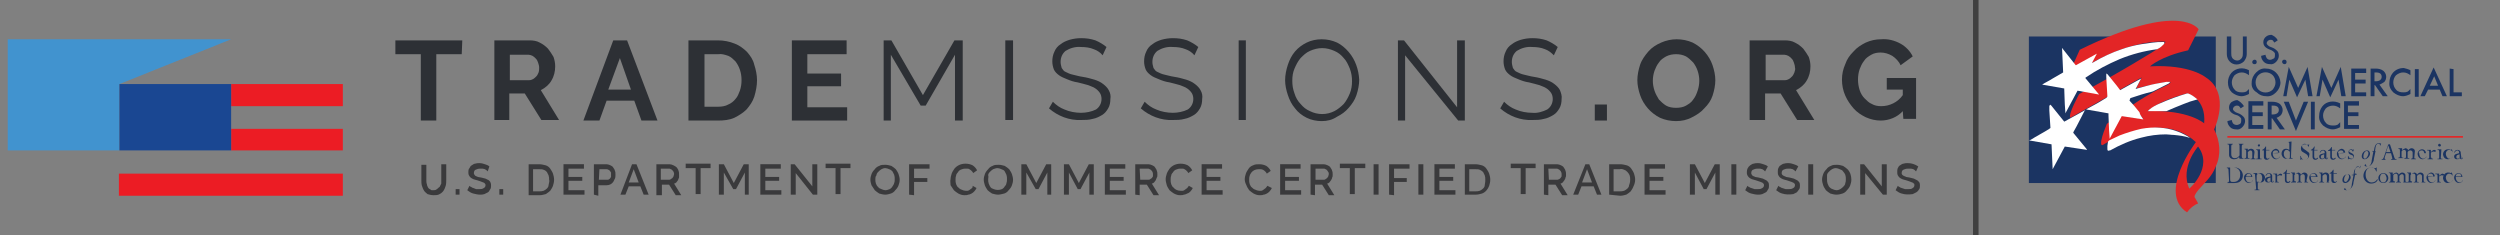 <?xml version="1.0" encoding="utf-8"?>
<!-- Generator: Adobe Illustrator 22.1.0, SVG Export Plug-In . SVG Version: 6.00 Build 0)  -->
<svg version="1.1" id="Layer_1" xmlns="http://www.w3.org/2000/svg" xmlns:xlink="http://www.w3.org/1999/xlink" x="0px" y="0px"
	 width="452.1px" height="42.5px" viewBox="0 0 452.1 42.5" style="enable-background:new 0 0 452.1 42.5;" xml:space="preserve">
<rect x="0" y="0" width="452.1" height="42.5" fill="#808080" stroke="none"/>
<style type="text/css">
	.st0{fill:#3A3A3C;}
	.st1{fill:#2D3035;}
	.st2{fill:#4193CF;}
	.st3{fill:none;}
	.st4{fill:#EC1C24;}
	.st5{fill:#1A4792;}
	.st6{opacity:0.5;fill:none;stroke:#000000;stroke-miterlimit:10;}
	.st7{fill:#1B3462;}
	.st8{fill:#E32526;}
	.st9{fill:#FFFFFF;}
</style>
<title>trademission_us_commercial_service_logos</title>
<g>
	<path class="st0" d="M82.4,35.2v-1h0.7v1H82.4z"/>
	<path class="st0" d="M90.3,35.2v-1H91v1H90.3z"/>
	<g>
		<path class="st0" d="M78.3,34.4c0.3,0,0.5,0,0.7-0.2c0.2-0.1,0.3-0.3,0.5-0.4c0.1-0.2,0.2-0.4,0.3-0.6c0-0.2,0-0.5,0-0.7v-2.8h0.9
			v2.8c0,0.4,0,0.7-0.1,1.1c-0.1,0.3-0.2,0.6-0.4,0.9c-0.2,0.3-0.5,0.5-0.7,0.6c-0.3,0.2-0.7,0.2-1.1,0.2c-0.4,0-0.8-0.1-1.1-0.2
			c-0.2-0.2-0.5-0.4-0.6-0.6c-0.2-0.3-0.3-0.6-0.4-0.9c-0.1-0.3-0.1-0.7-0.1-1v-2.8h0.9v2.8c0,0.2,0,0.5,0.1,0.7
			c0,0.2,0.1,0.4,0.2,0.6c0.1,0.2,0.3,0.3,0.5,0.4C77.9,34.4,78.1,34.4,78.3,34.4z"/>
		<path class="st0" d="M88.2,31c-0.1-0.1-0.1-0.1-0.2-0.2l-0.3-0.2l-0.4-0.1c-0.2,0-0.3,0-0.5,0c-0.3,0-0.6,0.1-0.8,0.2
			c-0.2,0.1-0.3,0.3-0.3,0.6c0,0.1,0,0.2,0.1,0.3c0.1,0.1,0.1,0.2,0.2,0.2c0.1,0.1,0.3,0.1,0.4,0.2l0.6,0.1l0.8,0.2
			c0.2,0.1,0.4,0.2,0.6,0.3c0.1,0.1,0.3,0.3,0.3,0.4c0.1,0.2,0.1,0.4,0.1,0.6c0,0.2,0,0.5-0.2,0.7c-0.1,0.2-0.2,0.4-0.4,0.5
			c-0.2,0.1-0.4,0.2-0.6,0.3c-0.3,0.1-0.5,0.1-0.8,0.1c-0.4,0-0.8-0.1-1.2-0.2c-0.4-0.1-0.7-0.3-1.1-0.6l0.4-0.8
			c0.1,0.1,0.2,0.2,0.3,0.2c0.1,0.1,0.3,0.2,0.4,0.2l0.5,0.2c0.2,0,0.4,0,0.6,0c0.3,0,0.5,0,0.8-0.2c0.2-0.1,0.3-0.3,0.3-0.5
			c0-0.1,0-0.2-0.1-0.3c-0.1-0.1-0.2-0.2-0.3-0.2c-0.2-0.1-0.3-0.1-0.5-0.2l-0.6-0.2c-0.3-0.1-0.5-0.1-0.7-0.2
			c-0.2-0.1-0.4-0.2-0.5-0.3c-0.1-0.1-0.2-0.2-0.3-0.4c-0.1-0.2-0.1-0.4-0.1-0.6c0-0.2,0-0.5,0.2-0.7c0.1-0.2,0.2-0.4,0.4-0.5
			c0.2-0.1,0.4-0.3,0.6-0.3c0.3-0.1,0.5-0.1,0.8-0.1c0.4,0,0.7,0.1,1,0.2c0.3,0.1,0.6,0.2,0.8,0.4L88.2,31z"/>
		<path class="st0" d="M95.6,35.2v-5.5h1.9c0.4,0,0.8,0.1,1.2,0.2c0.3,0.1,0.6,0.3,0.8,0.6c0.2,0.3,0.4,0.6,0.5,0.9
			c0.1,0.3,0.2,0.7,0.2,1.1c0,0.4-0.1,0.8-0.2,1.1c-0.1,0.3-0.3,0.6-0.5,0.9c-0.2,0.2-0.5,0.4-0.8,0.6c-0.4,0.1-0.7,0.2-1.1,0.2
			H95.6z M99.3,32.5c0-0.3,0-0.5-0.1-0.8c-0.1-0.2-0.2-0.4-0.3-0.6c-0.2-0.2-0.3-0.3-0.6-0.4c-0.2-0.1-0.5-0.1-0.8-0.1h-1.1v4h1.1
			c0.3,0,0.5,0,0.8-0.1c0.2-0.1,0.4-0.2,0.6-0.4c0.2-0.2,0.3-0.4,0.3-0.6C99.3,33,99.4,32.7,99.3,32.5L99.3,32.5z"/>
		<path class="st0" d="M105.7,34.4v0.8h-3.8v-5.5h3.7v0.8h-2.8V32h2.5v0.7h-2.5v1.7H105.7z"/>
		<path class="st0" d="M107.4,35.2v-5.5h2.3c0.2,0,0.5,0.1,0.7,0.2c0.2,0.1,0.4,0.2,0.5,0.4c0.1,0.2,0.3,0.4,0.3,0.6
			c0.1,0.2,0.1,0.4,0.1,0.7c0,0.2,0,0.5-0.1,0.7c-0.1,0.2-0.2,0.4-0.3,0.6c-0.3,0.4-0.7,0.6-1.2,0.6h-1.5v1.9L107.4,35.2z
			 M108.3,32.5h1.4c0.1,0,0.2,0,0.3,0c0.1-0.1,0.2-0.1,0.3-0.2c0.1-0.1,0.1-0.2,0.2-0.3c0-0.1,0-0.3,0-0.4c0-0.1,0-0.3,0-0.4
			c-0.1-0.1-0.1-0.2-0.2-0.3c-0.1-0.1-0.2-0.2-0.3-0.2c-0.1-0.1-0.2-0.1-0.3-0.1h-1.3L108.3,32.5z"/>
		<path class="st0" d="M114.3,29.7h0.8l2.2,5.5h-0.9l-0.6-1.5h-2.1l-0.6,1.5h-0.9L114.3,29.7z M115.5,33l-0.9-2.4l-0.9,2.4H115.5z"
			/>
		<path class="st0" d="M118.7,35.2v-5.5h2.4c0.2,0,0.5,0.1,0.7,0.2c0.2,0.1,0.4,0.2,0.6,0.4c0.1,0.2,0.3,0.4,0.3,0.6
			c0.1,0.2,0.1,0.4,0.1,0.7c0,0.2,0,0.4,0,0.5c-0.1,0.2-0.1,0.3-0.2,0.5c-0.1,0.1-0.2,0.3-0.3,0.4c-0.1,0.1-0.3,0.2-0.4,0.2l1.3,2.1
			h-1l-1.2-1.9h-1.3v1.9H118.7z M119.5,32.5h1.5c0.1,0,0.2,0,0.3-0.1c0.1-0.1,0.2-0.1,0.3-0.2c0.1-0.1,0.1-0.2,0.2-0.3
			c0-0.1,0.1-0.3,0.1-0.4c0-0.1,0-0.3-0.1-0.4c0-0.1-0.1-0.2-0.2-0.3c-0.1-0.1-0.2-0.2-0.3-0.2c-0.1-0.1-0.2-0.1-0.3-0.1h-1.5V32.5z
			"/>
		<path class="st0" d="M128.5,30.4h-1.8v4.7h-0.9v-4.7H124v-0.8h4.5L128.5,30.4z"/>
		<path class="st0" d="M134.7,35.2v-4l-1.6,3h-0.5l-1.7-3v4H130v-5.5h0.9l1.8,3.4l1.8-3.4h0.9v5.5H134.7z"/>
		<path class="st0" d="M141.3,34.4v0.8h-3.8v-5.5h3.7v0.8h-2.8V32h2.5v0.7h-2.5v1.7H141.3z"/>
		<path class="st0" d="M143.9,31.3v3.9H143v-5.5h0.7l3.2,4v-4h0.9v5.5H147L143.9,31.3z"/>
		<path class="st0" d="M153.8,30.4h-1.8v4.7h-0.9v-4.7h-1.8v-0.8h4.5L153.8,30.4z"/>
		<path class="st0" d="M160.1,35.2c-0.4,0-0.7-0.1-1.1-0.2c-0.3-0.2-0.6-0.4-0.8-0.6c-0.2-0.3-0.4-0.6-0.6-0.9
			c-0.1-0.3-0.2-0.7-0.2-1c0-0.4,0.1-0.7,0.2-1c0.1-0.3,0.3-0.6,0.6-0.9c0.2-0.3,0.5-0.5,0.8-0.6c0.3-0.2,0.7-0.2,1.1-0.2
			c0.4,0,0.7,0.1,1.1,0.2c0.3,0.2,0.6,0.4,0.8,0.6c0.2,0.3,0.4,0.6,0.5,0.9c0.1,0.3,0.2,0.7,0.2,1c0,0.4-0.1,0.7-0.2,1
			c-0.1,0.3-0.3,0.6-0.6,0.9c-0.2,0.3-0.5,0.5-0.8,0.6C160.8,35.1,160.4,35.2,160.1,35.2z M158.3,32.4c0,0.3,0,0.5,0.1,0.8
			c0.1,0.2,0.2,0.5,0.4,0.6c0.1,0.2,0.3,0.3,0.6,0.4c0.2,0.1,0.5,0.2,0.7,0.2c0.3,0,0.5-0.1,0.8-0.2c0.2-0.1,0.4-0.3,0.5-0.5
			c0.1-0.2,0.3-0.4,0.3-0.6c0.1-0.2,0.1-0.5,0.1-0.7c0-0.3,0-0.5-0.1-0.8c-0.1-0.2-0.2-0.4-0.3-0.6c-0.2-0.2-0.3-0.3-0.6-0.4
			c-0.2-0.1-0.5-0.2-0.7-0.2c-0.3,0-0.5,0.1-0.7,0.2c-0.2,0.1-0.4,0.3-0.6,0.5c-0.2,0.2-0.3,0.4-0.3,0.6
			C158.3,31.9,158.3,32.2,158.3,32.4z"/>
		<path class="st0" d="M164.4,35.2v-5.5h3.7v0.8h-2.8v1.7h2.4v0.7h-2.4v2.4L164.4,35.2z"/>
		<path class="st0" d="M171.9,32.4c0-0.3,0.1-0.7,0.2-1c0.1-0.3,0.3-0.6,0.5-0.9c0.5-0.6,1.2-0.9,2-0.9c0.5,0,0.9,0.1,1.3,0.3
			c0.3,0.2,0.6,0.5,0.8,0.9l-0.7,0.5c-0.1-0.2-0.2-0.3-0.3-0.4c-0.1-0.1-0.2-0.2-0.4-0.3c-0.1-0.1-0.3-0.1-0.4-0.1
			c-0.1,0-0.3,0-0.4,0c-0.3,0-0.5,0.1-0.8,0.2c-0.2,0.1-0.4,0.3-0.5,0.5c-0.2,0.2-0.3,0.4-0.3,0.6c-0.1,0.2-0.1,0.5-0.1,0.7
			c0,0.3,0,0.5,0.1,0.8c0.1,0.2,0.2,0.5,0.4,0.6c0.2,0.2,0.3,0.3,0.6,0.4c0.2,0.1,0.5,0.2,0.7,0.2h0.4c0.1,0,0.3-0.1,0.4-0.2
			c0.1-0.1,0.3-0.2,0.4-0.3c0.1-0.1,0.1-0.3,0.1-0.4l0.7,0.4c-0.1,0.2-0.2,0.4-0.4,0.6c-0.2,0.2-0.3,0.3-0.5,0.4
			c-0.2,0.1-0.4,0.2-0.6,0.2c-0.2,0.1-0.4,0.1-0.7,0.1c-0.4,0-0.7-0.1-1.1-0.3c-0.3-0.2-0.6-0.4-0.8-0.6c-0.2-0.3-0.4-0.6-0.6-0.9
			C171.9,33.1,171.8,32.7,171.9,32.4z"/>
		<path class="st0" d="M180.5,35.2c-0.4,0-0.7-0.1-1.1-0.2c-0.3-0.2-0.6-0.4-0.8-0.6c-0.2-0.3-0.4-0.6-0.5-0.9
			c-0.1-0.3-0.2-0.7-0.2-1c0-0.4,0.1-0.7,0.2-1c0.1-0.3,0.3-0.6,0.6-0.9c0.2-0.3,0.5-0.5,0.8-0.6c0.3-0.2,0.7-0.2,1.1-0.2
			c0.4,0,0.7,0.1,1.1,0.2c0.3,0.2,0.6,0.4,0.8,0.6c0.2,0.3,0.4,0.6,0.5,0.9c0.1,0.3,0.2,0.7,0.2,1c0,0.4-0.1,0.7-0.2,1
			c-0.1,0.3-0.3,0.6-0.6,0.9c-0.2,0.3-0.5,0.5-0.8,0.6C181.2,35.1,180.8,35.2,180.5,35.2z M178.7,32.4c0,0.3,0,0.5,0.1,0.8
			c0.1,0.2,0.2,0.5,0.3,0.6c0.1,0.2,0.3,0.3,0.6,0.4c0.5,0.2,1,0.2,1.5,0c0.2-0.1,0.4-0.3,0.5-0.5c0.2-0.2,0.3-0.4,0.3-0.6
			c0.1-0.2,0.1-0.5,0.1-0.7c0-0.3,0-0.5-0.1-0.8c-0.1-0.2-0.2-0.4-0.3-0.6c-0.1-0.2-0.3-0.3-0.6-0.4c-0.2-0.1-0.5-0.2-0.7-0.2
			c-0.3,0-0.5,0.1-0.8,0.2c-0.2,0.1-0.4,0.3-0.6,0.5c-0.2,0.2-0.3,0.4-0.3,0.6C178.8,31.9,178.7,32.2,178.7,32.4z"/>
		<path class="st0" d="M189.4,35.2v-4l-1.6,3h-0.5l-1.7-3v4h-0.9v-5.5h0.9l1.8,3.4l1.8-3.4h0.9v5.5H189.4z"/>
		<path class="st0" d="M197,35.2v-4l-1.6,3h-0.5l-1.6-3v4h-0.9v-5.5h0.9l1.8,3.4l1.8-3.4h0.9v5.5H197z"/>
		<path class="st0" d="M203.6,34.4v0.8h-3.8v-5.5h3.7v0.8h-2.8V32h2.5v0.7h-2.5v1.7H203.6z"/>
		<path class="st0" d="M205.3,35.2v-5.5h2.4c0.2,0,0.5,0.1,0.7,0.2c0.2,0.1,0.4,0.2,0.5,0.4c0.1,0.2,0.3,0.4,0.3,0.6
			c0.1,0.2,0.1,0.4,0.1,0.7c0,0.2,0,0.4-0.1,0.5c-0.1,0.2-0.1,0.3-0.2,0.5c-0.1,0.1-0.2,0.3-0.3,0.4c-0.1,0.1-0.3,0.2-0.4,0.2
			l1.3,2.1h-1l-1.2-1.9h-1.3v1.9L205.3,35.2z M206.2,32.5h1.5c0.1,0,0.2,0,0.3-0.1c0.1-0.1,0.2-0.1,0.3-0.2c0.1-0.1,0.1-0.2,0.2-0.3
			c0-0.1,0-0.3,0-0.4c0-0.1,0-0.3-0.1-0.4c0-0.1-0.1-0.2-0.2-0.3c-0.1-0.1-0.2-0.2-0.3-0.2c-0.1-0.1-0.2-0.1-0.3-0.1h-1.5
			L206.2,32.5z"/>
		<path class="st0" d="M210.8,32.4c0-0.3,0.1-0.7,0.2-1c0.1-0.3,0.3-0.6,0.5-0.9c0.5-0.6,1.2-0.9,2-0.9c0.5,0,0.9,0.1,1.3,0.3
			c0.3,0.2,0.6,0.5,0.8,0.9l-0.7,0.5c-0.1-0.2-0.2-0.3-0.3-0.4c-0.1-0.1-0.2-0.2-0.4-0.3c-0.1-0.1-0.3-0.1-0.4-0.1
			c-0.1,0-0.3,0-0.4,0c-0.3,0-0.5,0.1-0.8,0.2c-0.2,0.1-0.4,0.3-0.5,0.5c-0.2,0.2-0.3,0.4-0.3,0.6c-0.1,0.2-0.1,0.5-0.1,0.7
			c0,0.3,0,0.5,0.1,0.8c0.1,0.2,0.2,0.5,0.4,0.6c0.3,0.4,0.8,0.6,1.3,0.6h0.4c0.1,0,0.3-0.1,0.4-0.2c0.1-0.1,0.3-0.2,0.4-0.3
			c0.1-0.1,0.2-0.3,0.3-0.4l0.7,0.4c-0.1,0.2-0.2,0.4-0.4,0.6c-0.2,0.2-0.3,0.3-0.6,0.4c-0.2,0.1-0.4,0.2-0.6,0.2
			c-0.2,0.1-0.4,0.1-0.7,0.1c-0.4,0-0.7-0.1-1.1-0.3c-0.3-0.2-0.6-0.4-0.8-0.6c-0.2-0.3-0.4-0.6-0.5-0.9
			C210.9,33.1,210.8,32.8,210.8,32.4z"/>
		<path class="st0" d="M221.1,34.4v0.8h-3.8v-5.5h3.7v0.8h-2.8V32h2.5v0.7h-2.5v1.7H221.1z"/>
		<path class="st0" d="M225.1,32.4c0-0.3,0.1-0.7,0.2-1c0.1-0.3,0.3-0.6,0.5-0.9c0.2-0.3,0.5-0.5,0.8-0.6c0.4-0.2,0.7-0.2,1.1-0.2
			c0.5,0,0.9,0.1,1.3,0.3c0.3,0.2,0.6,0.5,0.8,0.9l-0.7,0.5c-0.1-0.2-0.2-0.3-0.3-0.4c-0.2-0.2-0.5-0.4-0.8-0.4h-0.4
			c-0.5,0-1,0.2-1.3,0.6c-0.1,0.2-0.3,0.4-0.3,0.6c-0.1,0.2-0.1,0.5-0.1,0.7c0,0.3,0,0.5,0.1,0.8c0.1,0.2,0.2,0.5,0.4,0.6
			c0.2,0.2,0.3,0.3,0.6,0.4c0.2,0.1,0.5,0.2,0.7,0.2c0.1,0,0.3,0,0.4,0c0.1,0,0.3-0.1,0.4-0.2c0.1-0.1,0.3-0.2,0.4-0.3
			c0.1-0.1,0.2-0.3,0.3-0.4L230,34c-0.1,0.2-0.2,0.4-0.4,0.6c-0.2,0.2-0.3,0.3-0.5,0.4c-0.2,0.1-0.4,0.2-0.6,0.2
			c-0.2,0.1-0.4,0.1-0.7,0.1c-0.4,0-0.7-0.1-1.1-0.3c-0.3-0.2-0.6-0.4-0.8-0.6c-0.2-0.3-0.4-0.6-0.5-0.9
			C225.2,33.1,225.1,32.8,225.1,32.4z"/>
		<path class="st0" d="M235.3,34.4v0.8h-3.8v-5.5h3.7v0.8h-2.8V32h2.5v0.7h-2.5v1.7H235.3z"/>
		<path class="st0" d="M237,35.2v-5.5h2.4c0.2,0,0.5,0.1,0.7,0.2c0.2,0.1,0.4,0.2,0.5,0.4c0.1,0.2,0.3,0.4,0.3,0.6
			c0.1,0.2,0.1,0.4,0.1,0.7c0,0.2,0,0.4-0.1,0.5c0,0.2-0.1,0.3-0.2,0.5c-0.1,0.1-0.2,0.3-0.3,0.4c-0.1,0.1-0.3,0.2-0.4,0.2l1.3,2.1
			h-1l-1.2-1.9h-1.3v1.9L237,35.2z M237.9,32.5h1.5c0.1,0,0.2,0,0.3-0.1c0.1-0.1,0.2-0.1,0.3-0.2c0.1-0.1,0.1-0.2,0.2-0.3
			c0-0.1,0.1-0.3,0.1-0.4c0-0.1,0-0.3-0.1-0.4c-0.1-0.1-0.1-0.2-0.2-0.3c-0.1-0.1-0.2-0.2-0.3-0.2c-0.1-0.1-0.2-0.1-0.3-0.1h-1.5
			L237.9,32.5z"/>
		<path class="st0" d="M246.9,30.4H245v4.7h-0.9v-4.7h-1.8v-0.8h4.6L246.9,30.4z"/>
		<path class="st0" d="M248.4,35.2v-5.5h0.9v5.5H248.4z"/>
		<path class="st0" d="M251.2,35.2v-5.5h3.7v0.8h-2.8v1.7h2.3v0.7h-2.3v2.4L251.2,35.2z"/>
		<path class="st0" d="M256.5,35.2v-5.5h0.9v5.5H256.5z"/>
		<path class="st0" d="M263.2,34.4v0.8h-3.8v-5.5h3.7v0.8h-2.8V32h2.5v0.7h-2.5v1.7H263.2z"/>
		<path class="st0" d="M264.9,35.2v-5.5h1.9c0.4,0,0.8,0.1,1.2,0.2c0.3,0.1,0.6,0.3,0.8,0.6c0.2,0.3,0.4,0.6,0.5,0.9
			c0.1,0.3,0.2,0.7,0.2,1.1c0,0.4-0.1,0.8-0.2,1.1c-0.2,0.6-0.7,1.2-1.3,1.4c-0.4,0.1-0.7,0.2-1.1,0.2H264.9z M268.6,32.5
			c0-0.3,0-0.5-0.1-0.8c-0.1-0.2-0.2-0.4-0.3-0.6c-0.2-0.2-0.4-0.3-0.6-0.4c-0.2-0.1-0.5-0.1-0.8-0.1h-1.1v4h1.1
			c0.3,0,0.5,0,0.8-0.1c0.2-0.1,0.4-0.2,0.6-0.4c0.2-0.2,0.3-0.4,0.3-0.6C268.6,33,268.6,32.7,268.6,32.5L268.6,32.5z"/>
		<path class="st0" d="M277.7,30.4h-1.8v4.7H275v-4.7h-1.8v-0.8h4.5L277.7,30.4z"/>
		<path class="st0" d="M279.2,35.2v-5.5h2.4c0.2,0,0.5,0.1,0.7,0.2c0.2,0.1,0.4,0.2,0.5,0.4c0.1,0.2,0.3,0.4,0.3,0.6
			c0.1,0.2,0.1,0.4,0.1,0.7c0,0.2,0,0.4-0.1,0.5c0,0.2-0.1,0.3-0.2,0.5c-0.1,0.1-0.2,0.3-0.3,0.4c-0.1,0.1-0.3,0.2-0.4,0.2l1.3,2.1
			h-1l-1.2-1.9h-1.3v1.9L279.2,35.2z M280.1,32.5h1.5c0.1,0,0.2,0,0.3-0.1c0.1,0,0.2-0.1,0.3-0.2c0.1-0.1,0.1-0.2,0.2-0.3
			c0-0.1,0-0.3,0-0.4c0-0.1,0-0.3-0.1-0.4c0-0.1-0.1-0.2-0.2-0.3c-0.1-0.1-0.2-0.2-0.3-0.2c-0.1-0.1-0.2-0.1-0.3-0.1H280L280.1,32.5
			z"/>
		<path class="st0" d="M286.7,29.7h0.7l2.2,5.5h-0.8l-0.6-1.5H286l-0.6,1.5h-0.9L286.7,29.7z M287.9,33l-0.9-2.4l-0.9,2.4H287.9z"/>
		<path class="st0" d="M291,35.2v-5.5h2c0.4,0,0.8,0.1,1.2,0.2c0.3,0.1,0.6,0.3,0.8,0.6c0.2,0.3,0.4,0.6,0.5,0.9
			c0.1,0.3,0.2,0.7,0.2,1.1c0,0.4-0.1,0.8-0.3,1.2c-0.1,0.3-0.3,0.6-0.5,0.9c-0.2,0.2-0.5,0.4-0.8,0.6c-0.4,0.1-0.7,0.2-1.1,0.2
			L291,35.2z M294.8,32.5c0-0.3,0-0.5-0.1-0.8c-0.1-0.2-0.2-0.4-0.4-0.6c-0.2-0.2-0.3-0.3-0.6-0.4c-0.2-0.1-0.5-0.2-0.8-0.1h-1.1v4
			h1.1c0.3,0,0.5,0,0.8-0.1c0.2-0.1,0.4-0.2,0.6-0.4c0.2-0.2,0.3-0.4,0.3-0.6C294.8,33,294.8,32.7,294.8,32.5L294.8,32.5z"/>
		<path class="st0" d="M301.2,34.4v0.8h-3.8v-5.5h3.7v0.8h-2.8V32h2.5v0.7h-2.5v1.7H301.2z"/>
		<path class="st0" d="M310.2,35.2v-4l-1.6,3h-0.5l-1.6-3v4h-0.9v-5.5h0.9l1.8,3.4l1.8-3.4h0.9v5.5H310.2z"/>
		<path class="st0" d="M313.1,35.2v-5.5h0.9v5.5H313.1z"/>
		<path class="st0" d="M319.2,31c-0.1-0.1-0.1-0.1-0.2-0.2c-0.1-0.1-0.2-0.1-0.3-0.2l-0.4-0.1c-0.2,0-0.3,0-0.5,0
			c-0.3,0-0.6,0.1-0.8,0.2c-0.2,0.1-0.3,0.3-0.3,0.6c0,0.1,0,0.2,0.1,0.3c0.1,0.1,0.1,0.2,0.2,0.2c0.1,0.1,0.3,0.1,0.4,0.2l0.6,0.1
			l0.8,0.2c0.2,0.1,0.4,0.2,0.6,0.3c0.2,0.1,0.3,0.3,0.4,0.4c0.1,0.2,0.1,0.4,0.1,0.6c0,0.2,0,0.5-0.2,0.7c-0.1,0.2-0.2,0.4-0.4,0.5
			c-0.2,0.1-0.4,0.2-0.6,0.3c-0.3,0.1-0.5,0.1-0.8,0.1c-0.4,0-0.8-0.1-1.2-0.2c-0.4-0.1-0.7-0.3-1.1-0.6l0.4-0.8
			c0.1,0.1,0.2,0.2,0.3,0.2c0.1,0.1,0.3,0.2,0.4,0.2c0.2,0.1,0.4,0.1,0.6,0.2c0.2,0,0.4,0,0.6,0c0.3,0,0.5,0,0.8-0.2
			c0.2-0.1,0.3-0.3,0.3-0.5c0-0.1,0-0.2-0.1-0.3c-0.1-0.1-0.2-0.2-0.3-0.2c-0.1-0.1-0.3-0.1-0.5-0.2l-0.6-0.2l-0.7-0.2
			c-0.2-0.1-0.4-0.2-0.5-0.3c-0.1-0.1-0.2-0.2-0.3-0.4c-0.1-0.2-0.1-0.4-0.1-0.6c0-0.5,0.2-0.9,0.6-1.2c0.2-0.1,0.4-0.3,0.6-0.3
			c0.3-0.1,0.5-0.1,0.8-0.1c0.4,0,0.7,0.1,1,0.2c0.3,0.1,0.6,0.2,0.8,0.4L319.2,31z"/>
		<path class="st0" d="M324.7,31c-0.1-0.1-0.1-0.1-0.2-0.2c-0.1-0.1-0.2-0.1-0.3-0.2l-0.4-0.1c-0.2,0-0.3,0-0.5,0
			c-0.3,0-0.6,0.1-0.8,0.2c-0.2,0.1-0.3,0.3-0.3,0.6c0,0.1,0,0.2,0.1,0.3c0.1,0.1,0.2,0.2,0.3,0.2c0.1,0.1,0.3,0.1,0.4,0.2l0.6,0.1
			l0.8,0.2c0.2,0.1,0.4,0.2,0.6,0.3c0.2,0.1,0.3,0.3,0.4,0.4c0.1,0.2,0.1,0.4,0.1,0.6c0,0.2,0,0.5-0.2,0.7c-0.1,0.2-0.3,0.4-0.4,0.5
			c-0.2,0.1-0.4,0.2-0.6,0.3c-0.7,0.1-1.4,0.1-2-0.1c-0.4-0.1-0.7-0.3-1.1-0.6l0.4-0.8c0.1,0.1,0.2,0.2,0.3,0.2
			c0.1,0.1,0.3,0.2,0.4,0.2c0.2,0.1,0.4,0.1,0.6,0.2c0.2,0,0.4,0,0.6,0c0.3,0,0.5,0,0.8-0.2c0.2-0.1,0.3-0.3,0.3-0.5
			c0-0.1,0-0.3-0.1-0.3c-0.1-0.1-0.2-0.2-0.3-0.2c-0.1-0.1-0.3-0.1-0.5-0.2l-0.6-0.2c-0.3-0.1-0.5-0.1-0.7-0.2
			c-0.2-0.1-0.4-0.2-0.5-0.3c-0.1-0.1-0.2-0.2-0.3-0.4c-0.1-0.2-0.1-0.4-0.1-0.6c0-0.2,0-0.5,0.1-0.7c0.1-0.2,0.2-0.4,0.4-0.5
			c0.2-0.1,0.4-0.3,0.6-0.3c0.3-0.1,0.5-0.1,0.8-0.1c0.4,0,0.7,0.1,1,0.2c0.3,0.1,0.6,0.2,0.8,0.4L324.7,31z"/>
		<path class="st0" d="M327,35.2v-5.5h0.9v5.5H327z"/>
		<path class="st0" d="M332.1,35.2c-0.4,0-0.7-0.1-1.1-0.2c-0.3-0.2-0.6-0.4-0.8-0.6c-0.2-0.3-0.4-0.6-0.5-0.9
			c-0.1-0.3-0.2-0.7-0.2-1c0-0.4,0.1-0.7,0.2-1c0.1-0.3,0.3-0.6,0.6-0.9c0.2-0.3,0.5-0.5,0.8-0.6c0.3-0.2,0.7-0.2,1.1-0.2
			c0.4,0,0.7,0.1,1.1,0.2c0.3,0.2,0.6,0.4,0.8,0.6c0.5,0.5,0.7,1.2,0.7,1.9c0,0.4-0.1,0.7-0.2,1c-0.1,0.3-0.3,0.6-0.6,0.9
			c-0.2,0.3-0.5,0.5-0.8,0.6C332.9,35.1,332.5,35.2,332.1,35.2z M330.4,32.4c0,0.3,0,0.5,0.1,0.8c0.1,0.2,0.2,0.5,0.3,0.6
			c0.2,0.2,0.3,0.3,0.6,0.4c0.2,0.1,0.5,0.2,0.7,0.2c0.3,0,0.5-0.1,0.7-0.2c0.2-0.1,0.4-0.3,0.6-0.5c0.2-0.2,0.3-0.4,0.3-0.6
			c0.1-0.2,0.1-0.5,0.1-0.7c0-0.3,0-0.5-0.1-0.8c-0.1-0.2-0.2-0.4-0.4-0.6c-0.1-0.2-0.3-0.3-0.6-0.4c-0.2-0.1-0.5-0.2-0.7-0.2
			c-0.3,0-0.5,0.1-0.7,0.2c-0.2,0.1-0.4,0.3-0.6,0.5c-0.2,0.2-0.3,0.4-0.3,0.6C330.4,31.9,330.4,32.2,330.4,32.4z"/>
		<path class="st0" d="M337.3,31.3v3.9h-0.9v-5.5h0.7l3.2,4v-4h0.9v5.5h-0.7L337.3,31.3z"/>
		<path class="st0" d="M346.5,31c-0.1-0.1-0.1-0.1-0.2-0.2c-0.2-0.2-0.5-0.3-0.8-0.3c-0.2,0-0.3,0-0.5,0c-0.3,0-0.6,0.1-0.8,0.2
			c-0.2,0.1-0.3,0.3-0.3,0.6c0,0.1,0,0.2,0.1,0.3c0.1,0.1,0.2,0.2,0.3,0.2c0.1,0.1,0.3,0.1,0.4,0.2l0.6,0.1l0.8,0.2
			c0.2,0.1,0.4,0.2,0.6,0.3c0.2,0.1,0.3,0.3,0.4,0.4c0.1,0.2,0.1,0.4,0.1,0.6c0,0.2,0,0.5-0.2,0.7c-0.1,0.2-0.3,0.4-0.5,0.5
			c-0.2,0.1-0.4,0.2-0.6,0.3c-0.7,0.1-1.4,0.1-2-0.1c-0.4-0.1-0.7-0.3-1.1-0.6l0.4-0.8c0.1,0.1,0.2,0.2,0.3,0.2
			c0.1,0.1,0.3,0.2,0.4,0.2c0.2,0.1,0.4,0.1,0.6,0.2c0.2,0,0.4,0,0.6,0c0.3,0,0.6,0,0.8-0.2c0.2-0.1,0.3-0.3,0.3-0.5
			c0-0.1,0-0.3-0.1-0.3c-0.1-0.1-0.2-0.2-0.3-0.2c-0.2-0.1-0.3-0.1-0.5-0.2l-0.6-0.2c-0.3-0.1-0.5-0.1-0.7-0.2
			c-0.2-0.1-0.4-0.2-0.5-0.3c-0.1-0.1-0.2-0.2-0.3-0.4c-0.1-0.2-0.1-0.4-0.1-0.6c0-0.2,0-0.5,0.1-0.7c0.1-0.2,0.2-0.4,0.4-0.5
			c0.2-0.1,0.4-0.3,0.6-0.3c0.3-0.1,0.5-0.1,0.8-0.1c0.7,0,1.3,0.2,1.9,0.6L346.5,31z"/>
		<path class="st1" d="M83.5,9.8h-4.6v12h-2.8v-12h-4.6V7.3h12.1L83.5,9.8z"/>
		<path class="st1" d="M89.4,21.8V7.3h6.4c0.6,0,1.3,0.1,1.8,0.4c0.6,0.3,1,0.6,1.5,1.1c0.4,0.5,0.7,1,1,1.5
			c0.2,0.6,0.3,1.1,0.3,1.7c0,0.9-0.2,1.8-0.7,2.6c-0.4,0.7-1.1,1.3-1.9,1.7l3.3,5.4h-3.2l-3-4.8h-2.8v4.8H89.4z M92.2,14.5h3.5
			c0.3,0,0.5-0.1,0.7-0.2c0.2-0.1,0.4-0.3,0.6-0.5c0.2-0.2,0.3-0.5,0.4-0.7c0.1-0.3,0.1-0.6,0.1-0.9c0-0.3-0.1-0.6-0.2-0.9
			c-0.1-0.3-0.2-0.5-0.4-0.7c-0.2-0.2-0.4-0.4-0.6-0.5c-0.2-0.1-0.5-0.2-0.7-0.2h-3.4V14.5z"/>
		<path class="st1" d="M110.9,7.3h2.5l5.5,14.5H116l-1.3-3.6h-5l-1.3,3.6h-2.9L110.9,7.3z M114.1,16.2l-2-5.7l-2.1,5.7H114.1z"/>
		<path class="st1" d="M124.5,21.8V7.3h5.3c1.1,0,2.1,0.2,3.1,0.6c0.8,0.3,1.6,0.9,2.2,1.5c0.6,0.7,1.1,1.4,1.3,2.3
			c0.3,0.9,0.5,1.9,0.5,2.8c0,1-0.2,2-0.5,3c-0.3,0.9-0.8,1.6-1.4,2.3c-0.6,0.6-1.4,1.1-2.2,1.5c-0.9,0.4-1.9,0.5-2.9,0.5
			L124.5,21.8z M134.1,14.5c0-0.7-0.1-1.3-0.3-1.9c-0.2-0.6-0.5-1.1-0.8-1.5c-0.4-0.4-0.8-0.8-1.3-1c-0.6-0.2-1.2-0.4-1.8-0.3h-2.5
			v9.5h2.5c0.6,0,1.3-0.1,1.8-0.4c0.5-0.2,1-0.6,1.3-1c0.4-0.4,0.6-1,0.8-1.5C134,15.8,134.1,15.2,134.1,14.5z"/>
		<path class="st1" d="M153.2,19.3v2.5h-10V7.3h9.9v2.5H146v3.5h6.1v2.3H146v3.8H153.2z"/>
		<path class="st1" d="M172.7,21.8V9.9l-5.3,9.2h-0.9l-5.4-9.2v11.9h-1.3V7.3h1.4l5.7,9.9l5.7-9.9h1.5v14.5H172.7z"/>
		<path class="st1" d="M181.8,21.8V7.3h1.4v14.4H181.8z"/>
		<path class="st1" d="M199.4,10c-0.4-0.5-1-0.9-1.6-1.1c-0.7-0.3-1.5-0.4-2.3-0.4c-1-0.1-2,0.2-2.8,0.7c-0.6,0.5-0.9,1.2-0.9,2
			c0,0.4,0.1,0.7,0.2,1.1c0.2,0.3,0.4,0.6,0.7,0.7c0.4,0.2,0.8,0.4,1.3,0.5c0.5,0.1,1.1,0.3,1.8,0.4c0.7,0.1,1.4,0.3,2.1,0.5
			c0.6,0.2,1.1,0.4,1.6,0.8c0.4,0.3,0.8,0.7,1,1.1c0.3,0.5,0.4,1.1,0.3,1.6c0,0.6-0.1,1.2-0.4,1.7c-0.3,0.5-0.6,0.9-1.1,1.2
			c-0.5,0.3-1.1,0.6-1.7,0.7c-0.7,0.2-1.4,0.2-2.1,0.2c-2.1,0.1-4.2-0.7-5.8-2.1l0.7-1.2c0.6,0.6,1.3,1.1,2.1,1.4
			c0.9,0.4,2,0.6,3,0.6c0.9,0,1.9-0.2,2.7-0.6c0.6-0.4,1-1.1,1-1.9c0-0.4-0.1-0.8-0.3-1.1c-0.2-0.3-0.5-0.6-0.8-0.8
			c-0.4-0.3-0.9-0.4-1.3-0.6c-0.6-0.2-1.2-0.3-1.9-0.5c-0.7-0.1-1.3-0.3-2-0.6c-0.5-0.2-1-0.4-1.4-0.7c-0.4-0.3-0.7-0.6-0.9-1
			c-0.2-0.5-0.3-1-0.3-1.5c0-0.6,0.1-1.2,0.4-1.8c0.2-0.5,0.6-1,1.1-1.3c0.5-0.4,1-0.6,1.6-0.8c0.7-0.2,1.4-0.3,2.1-0.3
			c0.9,0,1.7,0.1,2.6,0.4c0.7,0.3,1.4,0.7,2,1.2L199.4,10z"/>
		<path class="st1" d="M216,10c-0.4-0.5-1-0.9-1.6-1.1c-0.7-0.3-1.5-0.4-2.3-0.4c-1-0.1-2,0.2-2.8,0.7c-0.6,0.5-0.9,1.2-0.9,2
			c0,0.4,0.1,0.7,0.2,1.1c0.2,0.3,0.4,0.6,0.7,0.7c0.4,0.2,0.8,0.4,1.3,0.5c0.5,0.1,1.1,0.3,1.8,0.4c0.7,0.1,1.4,0.3,2.1,0.5
			c0.6,0.2,1.1,0.4,1.6,0.8c0.4,0.3,0.8,0.7,1,1.1c0.3,0.5,0.4,1.1,0.3,1.6c0,0.6-0.1,1.2-0.4,1.7c-0.3,0.5-0.6,0.9-1.1,1.2
			c-0.5,0.3-1.1,0.6-1.7,0.7c-0.7,0.2-1.4,0.2-2.1,0.2c-2.1,0.1-4.2-0.7-5.8-2.1l0.7-1.2c0.6,0.6,1.3,1.1,2.1,1.4
			c0.9,0.4,2,0.6,3,0.6c0.9,0,1.9-0.2,2.7-0.6c0.6-0.4,1-1.1,1-1.9c0-0.4-0.1-0.8-0.3-1.1c-0.2-0.3-0.5-0.6-0.8-0.8
			c-0.4-0.3-0.9-0.4-1.3-0.6c-0.6-0.2-1.2-0.3-1.9-0.5c-0.7-0.1-1.3-0.3-2-0.6c-0.5-0.2-1-0.4-1.4-0.7c-0.4-0.3-0.7-0.6-0.9-1
			c-0.2-0.5-0.3-1-0.3-1.5c0-0.6,0.1-1.2,0.4-1.8c0.2-0.5,0.6-1,1.1-1.3c0.5-0.4,1-0.6,1.6-0.8c0.7-0.2,1.4-0.3,2.1-0.3
			c0.9,0,1.7,0.1,2.6,0.4c0.7,0.3,1.4,0.7,2,1.2L216,10z"/>
		<path class="st1" d="M224,21.8V7.3h1.3v14.4H224z"/>
		<path class="st1" d="M239,21.9c-0.9,0-1.9-0.2-2.7-0.6c-0.8-0.4-1.6-1-2.1-1.7c-0.6-0.7-1-1.5-1.3-2.4c-0.3-0.9-0.5-1.8-0.5-2.7
			c0-0.9,0.2-1.9,0.5-2.8c0.3-0.9,0.7-1.7,1.3-2.4c0.6-0.7,1.3-1.2,2.1-1.6c0.8-0.4,1.8-0.6,2.7-0.6c1,0,1.9,0.2,2.8,0.6
			c0.8,0.4,1.5,1,2.1,1.7c1.2,1.4,1.8,3.2,1.9,5c0,0.9-0.2,1.9-0.5,2.8c-0.3,0.9-0.8,1.6-1.4,2.3c-0.6,0.7-1.3,1.2-2.1,1.6
			C240.9,21.7,240,21.9,239,21.9z M233.7,14.6c0,0.8,0.1,1.5,0.4,2.3c0.2,0.7,0.6,1.4,1.1,1.9c0.5,0.6,1,1,1.7,1.3
			c1.4,0.7,3,0.7,4.4,0c0.6-0.3,1.2-0.8,1.7-1.3c0.5-0.6,0.8-1.2,1.1-1.9c0.3-0.7,0.4-1.5,0.4-2.2c0-0.8-0.1-1.5-0.4-2.3
			c-0.3-0.7-0.6-1.4-1.1-1.9c-0.5-0.6-1-1-1.7-1.3c-0.7-0.3-1.4-0.5-2.2-0.5c-0.8,0-1.5,0.2-2.2,0.5c-0.7,0.3-1.2,0.8-1.7,1.3
			c-0.5,0.6-0.8,1.2-1.1,1.9C233.8,13.1,233.7,13.8,233.7,14.6z"/>
		<path class="st1" d="M254.1,10v11.8h-1.3V7.3h1.1l9.6,12.1V7.3h1.4v14.5h-1.2L254.1,10z"/>
		<path class="st1" d="M281,10c-0.5-0.5-1-0.9-1.6-1.1c-0.7-0.3-1.5-0.4-2.3-0.4c-1-0.1-2,0.2-2.8,0.7c-0.6,0.5-0.9,1.2-0.9,2
			c0,0.4,0.1,0.7,0.2,1.1c0.2,0.3,0.4,0.6,0.7,0.7c0.4,0.2,0.8,0.4,1.3,0.5c0.5,0.1,1.1,0.3,1.8,0.4c0.7,0.1,1.4,0.3,2.1,0.5
			c0.6,0.2,1.1,0.4,1.6,0.8c0.4,0.3,0.8,0.7,1,1.1c0.2,0.5,0.4,1.1,0.3,1.6c0,0.6-0.1,1.2-0.4,1.7c-0.3,0.5-0.6,0.9-1.1,1.2
			c-0.5,0.3-1.1,0.6-1.7,0.7c-0.7,0.2-1.4,0.2-2.1,0.2c-2.1,0.1-4.2-0.7-5.8-2.1l0.7-1.2c0.6,0.6,1.3,1.1,2.1,1.4
			c0.9,0.4,2,0.6,3,0.6c0.9,0.1,1.9-0.2,2.7-0.6c0.6-0.4,1-1.1,1-1.9c0-0.4-0.1-0.8-0.3-1.1c-0.2-0.3-0.5-0.6-0.8-0.8
			c-0.4-0.3-0.9-0.4-1.3-0.6c-0.6-0.2-1.2-0.3-1.9-0.5c-0.7-0.1-1.3-0.3-2-0.6c-0.5-0.2-1-0.4-1.4-0.7c-0.4-0.3-0.7-0.6-0.9-1
			c-0.2-0.5-0.3-1-0.3-1.5c0-0.6,0.1-1.2,0.4-1.8c0.2-0.5,0.6-1,1.1-1.3c0.5-0.4,1-0.6,1.6-0.8c0.7-0.2,1.4-0.3,2.1-0.3
			c0.9,0,1.7,0.1,2.6,0.4c0.7,0.3,1.4,0.7,2,1.2L281,10z"/>
		<path class="st1" d="M288.4,21.8v-2.9h2.2v2.9H288.4z"/>
		<path class="st1" d="M303.1,21.9c-1,0-2-0.2-2.9-0.6c-0.8-0.4-1.6-1-2.2-1.7c-0.6-0.7-1.1-1.5-1.4-2.4c-0.3-0.9-0.5-1.8-0.5-2.7
			c0-0.9,0.2-1.9,0.5-2.8c0.3-0.9,0.9-1.7,1.5-2.4c0.6-0.7,1.4-1.2,2.3-1.6c0.9-0.4,1.9-0.6,2.8-0.6c1,0,2,0.2,2.9,0.6
			c0.8,0.4,1.6,1,2.2,1.7c0.6,0.7,1.1,1.5,1.4,2.4c0.3,0.9,0.5,1.8,0.5,2.7c0,0.9-0.2,1.9-0.5,2.8c-0.3,0.9-0.8,1.6-1.5,2.3
			c-0.6,0.7-1.4,1.2-2.2,1.6C305.1,21.7,304.1,21.9,303.1,21.9z M298.9,14.6c0,0.6,0.1,1.2,0.3,1.8c0.2,0.6,0.5,1.1,0.8,1.6
			c0.4,0.4,0.8,0.8,1.3,1.1c0.5,0.3,1.2,0.4,1.8,0.4c0.6,0,1.3-0.1,1.8-0.4c0.5-0.3,1-0.6,1.3-1.1c0.4-0.5,0.6-1,0.8-1.6
			c0.2-0.6,0.3-1.2,0.3-1.8c0-0.6-0.1-1.2-0.3-1.8c-0.2-0.6-0.5-1.1-0.8-1.5c-0.4-0.4-0.8-0.8-1.3-1.1c-0.6-0.3-1.2-0.4-1.8-0.4
			c-0.6,0-1.2,0.1-1.8,0.4c-0.5,0.3-1,0.6-1.3,1.1c-0.4,0.5-0.6,1-0.8,1.5C299,13.4,298.9,14,298.9,14.6L298.9,14.6z"/>
		<path class="st1" d="M316.4,21.8V7.3h6.4c0.6,0,1.3,0.1,1.8,0.4c0.6,0.3,1,0.6,1.5,1.1c0.4,0.5,0.7,1,1,1.5
			c0.2,0.6,0.3,1.1,0.3,1.7c0,0.9-0.2,1.8-0.7,2.6c-0.4,0.7-1.1,1.3-1.9,1.7l3.3,5.4H325l-3-4.8h-2.8v4.8H316.4z M319.3,14.5h3.5
			c0.3,0,0.5-0.1,0.7-0.2c0.2-0.1,0.4-0.3,0.6-0.5c0.2-0.2,0.3-0.5,0.4-0.7c0.1-0.3,0.2-0.6,0.1-0.9c0-0.3-0.1-0.6-0.2-0.9
			c-0.1-0.3-0.2-0.5-0.4-0.7c-0.2-0.2-0.4-0.4-0.6-0.5c-0.2-0.1-0.5-0.2-0.7-0.2h-3.4V14.5z"/>
		<path class="st1" d="M344.1,20.1c-1,1.1-2.5,1.7-4,1.7c-0.9,0-1.8-0.2-2.7-0.6c-0.8-0.4-1.6-0.9-2.2-1.6c-0.6-0.7-1.1-1.4-1.5-2.3
			c-0.4-0.9-0.6-1.9-0.6-2.9c0-1,0.2-1.9,0.6-2.8c0.3-0.9,0.8-1.6,1.5-2.3c0.6-0.7,1.4-1.2,2.2-1.6c0.9-0.4,1.8-0.6,2.8-0.6
			c1.2-0.1,2.4,0.2,3.5,0.8c0.9,0.5,1.7,1.3,2.2,2.3l-2.2,1.6c-0.3-0.7-0.9-1.3-1.5-1.7c-0.7-0.4-1.4-0.6-2.1-0.6
			c-0.6,0-1.2,0.1-1.7,0.4c-0.5,0.3-1,0.6-1.3,1.1c-0.4,0.5-0.6,1-0.8,1.5c-0.2,0.6-0.3,1.2-0.3,1.9c0,0.6,0.1,1.3,0.3,1.9
			c0.2,0.6,0.5,1.1,0.9,1.5c0.4,0.4,0.8,0.8,1.3,1c0.5,0.3,1.1,0.4,1.7,0.4c1.5,0,3-0.7,3.9-2v-1h-2.9v-2.1h5.3v7.4h-2.3L344.1,20.1
			z"/>
	</g>
</g>
<g>
	<path class="st2" d="M21.5,7.2"/>
	<polygon class="st3" points="21.5,15.2 21.5,17.1 21.5,27.2 21.6,27.2 21.6,15.2 	"/>
	<rect x="41.8" y="15.2" class="st4" width="20.2" height="4"/>
	<rect x="41.8" y="23.3" class="st4" width="20.2" height="3.9"/>
	<polygon class="st4" points="21.5,35.4 41.7,35.4 62,35.4 62,31.4 21.5,31.4 	"/>
	<polygon class="st2" points="21.6,15.2 21.6,27.2 1.4,27.2 1.4,7.1 21.6,7.1 41.8,7.1 	"/>
	<polygon class="st3" points="21.5,15.2 21.5,17.1 21.5,27.2 21.6,27.2 21.6,15.2 	"/>
	<rect x="21.6" y="15.2" class="st5" width="20.2" height="12"/>
</g>
<line class="st6" x1="357.3" y1="0" x2="357.3" y2="42.5"/>
<g>
	<rect x="366.9" y="6.6" class="st7" width="33.8" height="26.5"/>
	<path class="st8" d="M398.9,14c0,0-2.8-2.4-10.1-2c0,0,1.9-1.8,6.9-2.9l1.9-3.8c0,0-3.2-5.3-21.5,3.7l-1.3,2.9l0.5,0.5l3-1
		c0,0,6.1-3.8,12.6-3.9c0,0,0.8,0,0.7,0.1c-0.3,0.4-0.8,0.8-1.2,1.1c-0.6,0.4-7,4.4-14.2,8.2l-0.2,0.1c0,0-2.1,3.8-1.6,4.3l12.9-7.3
		l-1,2c1.9-0.5,3.7-0.9,5.7-1.2c1.7-0.1-1.4,1.2-1.4,1.2c-1.7,0.9-3.4,1.9-5,3l2,2.5l-4-0.6l-1.8,0.9l-0.8,0.6c-0.4,1-0.8,2-1,3
		c0,0-0.2,1.1,0.3,0.8s10.4-6.5,16.8-0.5c0,0-7,9.2-1.6,12.7c0.5-0.7,1.2-1.3,2-1.6c0,0-0.1-0.3-0.6-1.1c0,0-0.3-0.2,0.7-1.4
		s2.4-2.3,3.1-4.2c1-2.1,0.8-4.6-0.3-6.7C400.3,23.6,403.6,17,398.9,14z M395.9,34.1c-1.7-3.9,1.6-7.6,1.6-7.6
		C400.3,30.2,396,34.1,395.9,34.1L395.9,34.1z M398.6,22.3c0,0-2.8-2.5-10.2-2.2c0,0,1.7-1.8,7.1-3.2
		C395.6,16.9,399,17.8,398.6,22.3L398.6,22.3z"/>
	<path class="st9" d="M375.7,16.4l-2.2,4.1l0,0c0-0.1,0-0.1,0-0.2l-0.1-1.4c0-0.9-0.1-1.8-0.1-2.8c0,0,0-0.1,0-0.1l-4-0.7l0,0
		c0.6-0.4,1.3-0.7,1.9-1.1l1.9-1.1l-0.2-4.4c0.1,0,0.1,0.1,0.1,0.1l1.9,2.4l0.4,0.5l0.1,0.1l3.8-2.1l0,0c-0.3,0.6-0.6,1.1-0.9,1.7
		l0.2-0.1c1.7-1,3.4-1.8,5.2-2.4c1.1-0.4,2.3-0.7,3.5-0.9c0.7-0.1,1.4-0.2,2.1-0.3c0.7-0.1,1.2-0.1,1.7-0.1c0.1,0,0.2,0,0.3,0
		c0.1,0,0.1,0.1,0.1,0.2c0,0.1-0.1,0.1-0.1,0.2c-0.3,0.3-0.6,0.6-1,0.8c-0.1,0-0.1,0.1-0.2,0.1c-2.3,0.3-4.6,0.9-6.8,1.8
		c-2.1,0.9-4.2,2-6.1,3.3l-0.1,0.1l2.5,3l0,0L375.7,16.4z"/>
	<path class="st9" d="M387.6,21.6l-3.9-0.6l-2.2,4.1l0,0c0-0.1,0-0.1,0-0.2l-0.1-1.4c0-0.8-0.1-1.7-0.1-2.6v-0.4l-4-0.7
		c0-0.1,0.1-0.1,0.1-0.1l2-1.1c0.5-0.3,1-0.6,1.5-0.9c0.1-0.1,0.2-0.2,0.2-0.3c-0.1-1.1-0.1-2.3-0.2-3.4c0-0.2,0-0.5,0-0.7
		c0.1,0,0.1,0.1,0.2,0.1l1.7,2.1l0.6,0.8l3.8-2.1l0,0c-0.3,0.6-0.7,1.3-1,1.9l0.3-0.1c1.2-0.3,2.4-0.7,3.6-0.9
		c0.6-0.1,1.1-0.2,1.7-0.3c0.1,0,0.3,0,0.4,0h0.2c0,0,0.1,0.1,0,0.1c0,0,0,0,0,0c-0.1,0.1-0.1,0.1-0.2,0.2l-0.8,0.4l-2,1
		c-0.1,0-0.2,0.1-0.3,0.1c-1.3,0.3-2.5,0.7-3.7,1.1c-0.1,0-0.2,0.1-0.2,0.2c0,0.1-0.1,0.2-0.1,0.3l0.9,1l0.9,1.1
		C387,20.8,387.3,21.1,387.6,21.6L387.6,21.6z"/>
	<path class="st9" d="M370.8,18.9l2.5,3.1l3.8-2.1l0,0c0,0,0,0.1-0.1,0.1c-0.7,1.3-1.3,2.6-2,3.8c-0.1,0.2-0.1,0.2,0,0.3l2.3,2.8
		c0.1,0.1,0.1,0.1,0.1,0.2c-1.3-0.2-2.6-0.4-4-0.6l-2.2,4.1h0c-0.1-1.5-0.1-3-0.2-4.5l-4-0.7c0-0.1,0.1-0.1,0.2-0.1
		c1.1-0.7,2.3-1.3,3.4-2l0.1-0.1c0.1,0,0.1-0.1,0.1-0.1c-0.1-1-0.1-2.1-0.2-3.1c0-0.3,0-0.6,0-0.9C370.8,19,370.8,19,370.8,18.9
		L370.8,18.9z"/>
	<path class="st9" d="M396.1,25l-0.2-0.1c-0.9-0.3-1.8-0.4-2.8-0.5c-0.5,0-0.9-0.1-1.4-0.1c-1.5,0-3,0.2-4.5,0.6
		c-2,0.5-3.8,1.3-5.6,2.3h-0.1c-0.2,0.1-0.4,0.1-0.4-0.2c0-0.2,0-0.4,0-0.6c0-0.2,0.1-0.5,0.1-0.7c0-0.1,0.1-0.2,0.2-0.3
		c0.6-0.3,1.3-0.6,1.9-0.9c1.3-0.5,2.6-0.9,3.9-1.2c1.1-0.2,2.3-0.3,3.4-0.2c1.8,0.1,3.6,0.7,5.1,1.6L396.1,25L396.1,25z"/>
	<path class="st9" d="M388.4,20.1c0.1-0.1,0.2-0.2,0.3-0.3c0.6-0.5,1.2-0.8,1.9-1.1c1.6-0.7,3.2-1.3,4.9-1.8c0.1,0,0.2,0,0.2,0
		c0.6,0.2,1.1,0.6,1.6,1l0.1,0.1h-0.1c-0.8,0.2-1.7,0.5-2.4,0.8c-1,0.4-2,0.8-2.9,1.2c-0.1,0.1-0.3,0.1-0.4,0.1l-2.4,0
		C388.9,20.1,388.7,20.1,388.4,20.1z"/>
	<g>
		<path class="st7" d="M404.9,28.4c-0.2,0.3-0.6,0.4-0.9,0.4c-0.5,0-0.9-0.3-0.9-0.8c0-0.1,0-0.1,0-0.2v-1.3c0-0.4-0.1-0.4-0.3-0.4
			V26h1v0.1c-0.2,0-0.3,0.1-0.3,0.4v1.4c0,0.4,0.2,0.7,0.6,0.7c0,0,0.1,0,0.1,0c0.3,0,0.6-0.2,0.8-0.5v-1.7c0-0.3-0.1-0.4-0.3-0.4
			V26h1v0.1c-0.2,0-0.3,0.1-0.3,0.4v1.7c0,0.4,0.1,0.4,0.3,0.4v0.1h-0.7L404.9,28.4z"/>
		<path class="st7" d="M407.6,28.4c0,0.2,0,0.3,0.3,0.3v0.1H407v-0.1c0.2,0,0.3,0,0.3-0.2v-0.9c0-0.2-0.1-0.4-0.3-0.4c0,0,0,0,0,0
			c-0.2,0-0.3,0.1-0.5,0.3v0.8c0,0.3,0,0.3,0.3,0.3v0.1h-0.9v-0.1c0.2,0,0.3,0,0.3-0.3v-1c0-0.2-0.1-0.3-0.3-0.3v-0.1h0.5h0.1v0.3
			c0.1-0.2,0.4-0.3,0.6-0.3c0.3,0,0.6,0.2,0.6,0.6c0,0,0,0,0,0.1L407.6,28.4z"/>
		<path class="st7" d="M408.7,28.5c0,0.2,0,0.2,0.3,0.2v0.1H408v-0.1c0.3,0,0.3,0,0.3-0.2v-1.1c0-0.2-0.1-0.3-0.3-0.3v-0.1h0.6h0.1
			L408.7,28.5z M408.7,26.3c0,0.1-0.1,0.2-0.2,0.2c-0.1,0-0.2-0.1-0.2-0.2l0,0c0-0.1,0.1-0.2,0.2-0.2
			C408.7,26.1,408.7,26.2,408.7,26.3z"/>
		<path class="st7" d="M409.8,27.1h0.6v0.1h-0.6v1.1c0,0.2,0.1,0.4,0.3,0.4c0.1,0,0.2-0.1,0.3-0.2v0.1c-0.1,0.2-0.3,0.3-0.5,0.3
			c-0.3,0-0.5-0.2-0.5-0.5c0,0,0,0,0-0.1v-1.1h-0.3v-0.1c0.3-0.1,0.5-0.4,0.6-0.6h0.1L409.8,27.1z"/>
		<path class="st7" d="M411,27.7c0,0.8,0.5,1,0.7,1c0.2,0,0.4-0.1,0.6-0.4v0.1c-0.2,0.2-0.4,0.4-0.7,0.4c-0.5,0-0.9-0.5-0.9-1
			c0-0.4,0.4-0.8,0.8-0.9c0.4,0,0.7,0.3,0.7,0.7c0,0,0,0,0,0L411,27.7z M412,27.7c0-0.3-0.1-0.5-0.4-0.5c0,0,0,0-0.1,0
			c-0.3,0-0.5,0.2-0.5,0.5H412z"/>
		<path class="st7" d="M414.3,28.4c0,0.2,0.1,0.2,0.3,0.2v0.1h-1c-0.5,0.1-0.9-0.3-1-0.8c0,0,0-0.1,0-0.1c0-0.5,0.3-0.9,0.8-0.9
			c0,0,0,0,0,0c0.2,0,0.4,0.1,0.6,0.2v-1.1c0-0.2-0.1-0.3-0.2-0.3h-0.1v0l0.6-0.1h0.1L414.3,28.4z M414,27.4
			c-0.1-0.2-0.3-0.3-0.5-0.3c-0.3,0-0.5,0.3-0.5,0.7c0,0.4,0.2,0.9,0.8,0.9c0.2,0,0.3-0.1,0.3-0.3V27.4z"/>
		<path class="st7" d="M417.5,26.6L417.5,26.6c-0.1-0.3-0.4-0.6-0.7-0.6c0,0,0,0,0,0c-0.3,0-0.5,0.2-0.5,0.4c0,0.5,0.7,0.7,1.1,1.1
			c0.2,0.1,0.3,0.3,0.2,0.6c0,0.4-0.4,0.8-0.8,0.8c0,0,0,0,0,0c-0.2,0-0.4-0.1-0.6-0.1c0,0-0.1,0-0.1,0.1h-0.1v-0.7h0.1
			c0,0.4,0.3,0.7,0.7,0.7c0,0,0,0,0,0c0.3,0,0.5-0.2,0.6-0.4c0,0,0,0,0-0.1c0-0.5-0.7-0.7-1.1-1c-0.2-0.2-0.2-0.4-0.2-0.6
			c0-0.4,0.3-0.7,0.7-0.7c0,0,0.1,0,0.1,0c0.2,0,0.4,0.1,0.5,0.1c0,0,0.1,0,0.1-0.1h0.1L417.5,26.6z"/>
		<path class="st7" d="M418.5,27.1h0.6v0.1h-0.6v1.1c0,0.2,0.1,0.4,0.3,0.4c0.1,0,0.2-0.1,0.3-0.2l0.1,0.1c-0.1,0.2-0.3,0.3-0.5,0.3
			c-0.3,0-0.5-0.2-0.5-0.5c0,0,0,0,0-0.1v-1.1h-0.3v-0.1c0.3-0.1,0.5-0.4,0.6-0.6h0.1L418.5,27.1z"/>
		<path class="st7" d="M420.7,28.4c0,0.2,0,0.3,0.1,0.3c0.1,0,0.1,0,0.1-0.2h0.1c0,0.2-0.1,0.3-0.3,0.3c0,0,0,0,0,0
			c-0.1,0-0.2-0.1-0.3-0.2c-0.1,0.1-0.3,0.2-0.5,0.2c-0.3,0-0.5-0.2-0.5-0.5c0-0.5,0.7-0.5,1-0.6v-0.1c0-0.2-0.1-0.4-0.3-0.4
			c0,0,0,0,0,0c-0.2,0-0.4,0.2-0.5,0.4h-0.1c0.1-0.3,0.3-0.5,0.6-0.5c0.3,0,0.6,0.2,0.6,0.5c0,0,0,0.1,0,0.1L420.7,28.4z
			 M420.3,27.9c-0.3,0.1-0.6,0.1-0.6,0.5c0,0.2,0.1,0.3,0.3,0.3c0.1,0,0.3-0.1,0.3-0.2V27.9z"/>
		<path class="st7" d="M421.7,27.1h0.6v0.1h-0.6v1.1c0,0.2,0.1,0.4,0.3,0.4c0.1,0,0.2-0.1,0.3-0.2l0.1,0.1c-0.1,0.2-0.3,0.3-0.5,0.3
			c-0.3,0-0.5-0.2-0.5-0.5c0,0,0,0,0,0v-1.1H421v-0.1c0.3-0.1,0.5-0.4,0.6-0.6h0.1V27.1z"/>
		<path class="st7" d="M422.9,27.7c0,0.8,0.4,1,0.7,1c0.2,0,0.4-0.1,0.6-0.4v0.1c-0.2,0.2-0.4,0.4-0.7,0.4c-0.5,0-0.9-0.5-0.9-1
			c0-0.4,0.4-0.8,0.8-0.9c0.4,0,0.7,0.3,0.7,0.7c0,0,0,0,0,0L422.9,27.7z M423.8,27.7c0-0.3-0.1-0.5-0.4-0.5c0,0,0,0-0.1,0
			c-0.3,0-0.5,0.2-0.5,0.5H423.8z"/>
		<path class="st7" d="M425.5,27.5c0-0.2-0.2-0.4-0.4-0.4c-0.1,0-0.3,0.1-0.3,0.2c0,0,0,0,0,0c0,0.4,0.9,0.3,0.9,1
			c0,0.3-0.3,0.5-0.5,0.5c-0.2,0-0.3-0.1-0.4-0.1c-0.1,0-0.1,0.1-0.1,0.1h-0.1v-0.6h0.1c0,0.3,0.3,0.5,0.6,0.5
			c0.2,0,0.3-0.1,0.3-0.3c0,0,0,0,0,0c0-0.5-0.9-0.3-0.9-0.9c0-0.3,0.2-0.5,0.5-0.5c0.2,0,0.2,0.1,0.3,0.1c0.1,0,0.1,0,0.1-0.1h0.1
			L425.5,27.5L425.5,27.5z"/>
		<path class="st7" d="M427.6,28.8c-0.3,0-0.5-0.2-0.5-0.5c0,0,0,0,0,0c0-0.6,0.4-1.1,1-1.1c0.3,0,0.5,0.3,0.5,0.6
			C428.6,28.1,428.2,28.8,427.6,28.8z M428,27.3c-0.3,0-0.6,0.4-0.6,1c0,0.3,0.1,0.4,0.3,0.4c0.2,0,0.6-0.5,0.6-1
			C428.3,27.5,428.2,27.3,428,27.3L428,27.3z"/>
		<path class="st7" d="M429.9,27.3h-0.3l-0.3,1.4c0,0.4-0.2,0.8-0.5,1.1c-0.2,0.2-0.4,0.3-0.6,0.3c-0.2,0-0.4,0-0.6-0.1l0.1-0.3h0.1
			c0,0.2,0.2,0.4,0.4,0.4c0.2,0,0.3-0.1,0.4-0.2c0.2-0.3,0.3-0.6,0.3-0.9l0.3-1.6H429v-0.1h0.3l0.1-0.6c0.1-0.3,0.2-0.8,0.8-0.8
			c0.1,0,0.2,0,0.3,0.1v-0.1h0.1l-0.1,0.4h-0.1c0-0.1,0-0.3-0.3-0.3s-0.4,0.2-0.5,0.6l-0.1,0.7h0.3L429.9,27.3z"/>
		<path class="st7" d="M432.4,27.7h-0.9l-0.2,0.6c-0.1,0.3-0.1,0.5,0.1,0.5v0.1h-0.7v-0.1c0.3,0,0.3-0.2,0.4-0.4l0.8-2.3h0.3
			l0.8,2.4c0.1,0.3,0.2,0.3,0.4,0.3v0.1h-1v-0.1c0.2,0,0.3-0.1,0.2-0.3L432.4,27.7z M431.9,26.3L431.9,26.3l-0.4,1.2h0.8L431.9,26.3
			z"/>
		<path class="st7" d="M436.6,28.5c0,0.2,0.1,0.2,0.3,0.2v0.1H436v-0.1c0.2,0,0.3,0,0.3-0.3v-0.8c0-0.2-0.1-0.3-0.3-0.4
			c0,0,0,0-0.1,0c-0.2,0-0.4,0.1-0.5,0.3v0.9c0,0.2,0,0.2,0.3,0.2v0.1h-0.9v-0.1c0.2,0,0.3,0,0.3-0.3v-0.8c0-0.2-0.1-0.4-0.3-0.4
			c0,0,0,0,0,0c-0.2,0-0.4,0.1-0.5,0.3v0.9c0,0.2,0.1,0.2,0.3,0.2v0.1h-0.9v-0.1c0.2,0,0.3,0,0.3-0.3v-1c0-0.2-0.1-0.3-0.2-0.3h-0.1
			v-0.1h0.6h0.1v0.4l0,0c0.1-0.2,0.4-0.3,0.6-0.4c0.2,0,0.5,0.2,0.5,0.4c0.1-0.2,0.4-0.4,0.6-0.4c0.3,0,0.6,0.2,0.6,0.5
			c0,0,0,0,0,0.1L436.6,28.5z"/>
		<path class="st7" d="M437.5,27.7c0,0.8,0.5,1,0.7,1c0.2,0,0.4-0.1,0.6-0.4v0.1c-0.2,0.2-0.4,0.4-0.7,0.4c-0.5,0-0.9-0.5-0.9-1
			c0-0.4,0.4-0.8,0.8-0.8c0.4,0,0.7,0.3,0.7,0.7c0,0,0,0,0,0L437.5,27.7z M438.4,27.7c0-0.3-0.2-0.5-0.4-0.5c0,0,0,0-0.1,0
			c-0.3,0-0.5,0.2-0.5,0.5H438.4z"/>
		<path class="st7" d="M439.7,28.5c0,0.2,0.1,0.2,0.3,0.2v0.1H439v-0.1c0.3,0,0.3-0.1,0.3-0.3v-0.9c0-0.3-0.1-0.3-0.4-0.3v-0.1h0.6
			h0.1v0.4c0.3-0.3,0.5-0.4,0.6-0.4c0.1,0,0.2,0.1,0.3,0.1l-0.1,0.3c-0.1-0.1-0.3-0.1-0.4-0.1c-0.1,0-0.2,0.1-0.4,0.2V28.5z"/>
		<path class="st7" d="M441.4,28.5c0,0.2,0,0.2,0.3,0.2v0.1h-0.9v-0.1c0.3,0,0.3,0,0.3-0.2v-1.1c0-0.2-0.1-0.3-0.3-0.3v-0.1h0.6h0.1
			L441.4,28.5z M441.4,26.3c0,0.1-0.1,0.2-0.2,0.2c0,0,0,0,0,0c-0.1,0-0.2,0-0.3-0.2c0-0.1,0-0.2,0.2-0.3c0,0,0.1,0,0.1,0
			C441.3,26.1,441.5,26.2,441.4,26.3C441.5,26.3,441.5,26.3,441.4,26.3L441.4,26.3z"/>
		<path class="st7" d="M443.6,27.6L443.6,27.6c-0.1-0.3-0.4-0.5-0.7-0.5c-0.3,0-0.6,0.3-0.6,0.7c0,0.4,0.3,0.9,0.6,0.9
			c0.3,0,0.5-0.1,0.6-0.4v0.1c-0.2,0.2-0.5,0.4-0.8,0.4c-0.5,0-0.8-0.3-0.9-0.8c0,0,0,0,0-0.1c0-0.5,0.4-0.9,0.9-0.9c0,0,0,0,0,0
			c0.2,0,0.3,0,0.5,0.1c0.1,0,0.1,0,0.1-0.1h0.1L443.6,27.6z"/>
		<path class="st7" d="M445.1,28.4c0,0.2,0,0.3,0.1,0.3s0.1,0,0.1-0.2h0.1c0,0.2-0.1,0.3-0.3,0.3c0,0,0,0,0,0
			c-0.1,0-0.2-0.1-0.3-0.2c-0.1,0.2-0.3,0.2-0.5,0.2c-0.3,0-0.5-0.2-0.5-0.5c0-0.5,0.7-0.5,0.9-0.6v-0.1c0-0.2-0.1-0.4-0.3-0.4
			c0,0,0,0,0,0c-0.2,0-0.4,0.2-0.5,0.4h-0.1c0.1-0.3,0.3-0.5,0.6-0.5c0.3,0,0.6,0.2,0.6,0.5c0,0,0,0.1,0,0.1L445.1,28.4z
			 M444.8,27.9c-0.3,0.1-0.6,0.1-0.6,0.5c0,0.2,0.1,0.3,0.3,0.3c0.1,0,0.3-0.1,0.3-0.2V27.9z"/>
	</g>
	<g>
		<path class="st7" d="M403,30.8c0-0.3-0.1-0.4-0.3-0.4v-0.1h1.3c0.8-0.1,1.5,0.5,1.6,1.3c0,0,0,0.1,0,0.1c0,0.7-0.4,1.4-1.5,1.4
			h-1.3V33c0.2,0,0.3-0.1,0.3-0.4L403,30.8z M403.3,32.4c0,0.4,0.1,0.5,0.4,0.5h0.3c0.6,0,1.1-0.5,1.1-1.1c0-0.1,0-0.1,0-0.2
			c0.1-0.7-0.4-1.3-1.1-1.3c-0.1,0-0.1,0-0.2,0h-0.5L403.3,32.4z"/>
		<path class="st7" d="M406.1,32c0,0.8,0.4,1,0.7,1s0.4-0.1,0.6-0.4v0.1c-0.2,0.2-0.4,0.4-0.7,0.4c-0.5,0-0.9-0.5-0.9-1
			c0-0.4,0.4-0.8,0.8-0.8c0.4,0,0.7,0.3,0.7,0.7c0,0,0,0,0,0L406.1,32z M407.1,31.9c0-0.3-0.2-0.5-0.4-0.5c0,0,0,0,0,0
			c-0.3,0-0.5,0.2-0.5,0.5H407.1z"/>
		<path class="st7" d="M407.8,31.7c0-0.2,0-0.3-0.3-0.3v-0.1l0.6,0h0.1v0.3c0.1-0.2,0.4-0.3,0.6-0.3c0.4,0,0.8,0.4,0.8,0.8
			c0,0,0,0,0,0c0,0.5-0.3,0.9-0.8,0.9c0,0,0,0,0,0c-0.2,0-0.4-0.1-0.5-0.2V34c0,0.2,0,0.3,0.3,0.3v0.1h-0.9v-0.1
			c0.2,0,0.3,0,0.3-0.2L407.8,31.7z M408.1,32.8c0.1,0.1,0.3,0.2,0.5,0.2c0.3,0,0.5-0.3,0.5-0.8s-0.2-0.8-0.5-0.8
			c-0.2,0-0.4,0.1-0.5,0.3L408.1,32.8z"/>
		<path class="st7" d="M410.9,32.6c0,0.2,0,0.3,0.1,0.3c0.1,0,0.1,0,0.1-0.2h0.1c0,0.2-0.1,0.3-0.3,0.3c0,0,0,0,0,0
			c-0.1,0-0.2-0.1-0.3-0.2c-0.1,0.2-0.3,0.2-0.5,0.2c-0.3,0-0.5-0.2-0.5-0.5c0-0.5,0.7-0.5,1-0.6v-0.1c0-0.2-0.1-0.4-0.3-0.4
			c0,0,0,0,0,0c-0.2,0-0.4,0.2-0.5,0.4h-0.1c0.1-0.3,0.3-0.5,0.6-0.5c0.3,0,0.6,0.2,0.6,0.5c0,0,0,0.1,0,0.1L410.9,32.6z
			 M410.6,32.1c-0.3,0.1-0.6,0.1-0.6,0.5c0,0.2,0.1,0.3,0.3,0.3c0,0,0,0,0,0c0.1,0,0.3-0.1,0.3-0.2V32.1z"/>
		<path class="st7" d="M411.8,32.7c0,0.2,0.1,0.2,0.3,0.2V33h-0.9V33c0.3,0,0.3-0.1,0.3-0.3v-0.9c0-0.3-0.1-0.3-0.4-0.3v-0.1l0.6,0
			h0.1v0.4c0.3-0.3,0.5-0.4,0.6-0.4c0.1,0,0.2,0.1,0.3,0.1l-0.1,0.3c-0.1-0.1-0.3-0.1-0.4-0.1c-0.1,0-0.2,0.1-0.4,0.2L411.8,32.7z"
			/>
		<path class="st7" d="M413.5,31.3h0.6v0.1h-0.6v1.1c0,0.2,0.1,0.4,0.3,0.4c0.1,0,0.2-0.1,0.3-0.2l0.1,0.1c-0.1,0.2-0.3,0.3-0.5,0.3
			c-0.3,0-0.5-0.2-0.5-0.5c0,0,0,0,0,0v-1.2h-0.3v-0.1c0.3-0.1,0.5-0.4,0.6-0.6h0.1L413.5,31.3z"/>
		<path class="st7" d="M417.1,32.7c0,0.2,0.1,0.2,0.3,0.2V33h-0.9V33c0.2,0,0.3,0,0.3-0.3v-0.8c0-0.2-0.1-0.4-0.3-0.4c0,0,0,0,0,0
			c-0.2,0-0.4,0.1-0.5,0.3v0.9c0,0.2,0.1,0.2,0.3,0.2V33h-0.9v-0.1c0.2,0,0.3,0,0.3-0.3v-0.8c0-0.2-0.1-0.4-0.3-0.4c0,0,0,0,0,0
			c-0.2,0-0.4,0.1-0.5,0.3v0.9c0,0.2,0.1,0.2,0.3,0.2V33h-0.9v-0.1c0.2,0,0.3,0,0.3-0.3v-1c0-0.2-0.1-0.3-0.2-0.3h-0.1v-0.1l0.6,0
			h0.1v0.4l0,0c0.1-0.2,0.4-0.3,0.6-0.4c0.2,0,0.5,0.2,0.5,0.4c0.1-0.2,0.4-0.4,0.6-0.4c0.3,0,0.6,0.2,0.6,0.5c0,0,0,0,0,0.1
			L417.1,32.7z"/>
		<path class="st7" d="M417.9,32c0,0.8,0.4,1,0.7,1c0.2,0,0.4-0.1,0.6-0.4v0.1c-0.2,0.2-0.4,0.4-0.7,0.4c-0.5,0-0.9-0.5-0.9-1
			c0-0.4,0.4-0.8,0.8-0.8c0.4,0,0.7,0.3,0.7,0.7c0,0,0,0,0,0L417.9,32z M418.8,31.9c0-0.3-0.2-0.5-0.4-0.5c0,0,0,0-0.1,0
			c-0.3,0-0.5,0.2-0.5,0.5H418.8z"/>
		<path class="st7" d="M421.1,32.7c0,0.2,0,0.3,0.3,0.3V33h-0.9V33c0.2,0,0.3,0,0.3-0.2v-0.9c0-0.2-0.1-0.4-0.3-0.4c0,0,0,0,0,0
			c-0.2,0-0.3,0.1-0.5,0.3v0.8c0,0.3,0,0.3,0.3,0.3V33h-0.9v-0.1c0.2,0,0.3,0,0.3-0.3v-1c0-0.2-0.1-0.3-0.3-0.3v-0.1l0.5,0h0.1v0.3
			c0.1-0.2,0.4-0.3,0.6-0.3c0.3,0,0.6,0.2,0.6,0.6c0,0,0,0,0,0.1V32.7z"/>
		<path class="st7" d="M422,31.3h0.6v0.1H422v1.1c0,0.2,0.1,0.4,0.3,0.4c0.1,0,0.2-0.1,0.3-0.2l0,0.1c-0.1,0.2-0.3,0.3-0.5,0.3
			c-0.3,0-0.5-0.2-0.5-0.5c0,0,0,0,0,0v-1.2h-0.3v-0.1c0.3-0.1,0.5-0.4,0.6-0.6h0.1V31.3z"/>
		<path class="st7" d="M424.1,33.1c-0.3,0-0.5-0.2-0.5-0.5c0,0,0,0,0,0c0-0.6,0.4-1.1,1-1.1c0.3,0,0.5,0.3,0.5,0.6
			C425.1,32.4,424.7,33.1,424.1,33.1z M424.5,31.5c-0.3,0-0.6,0.5-0.6,1c0,0.3,0.1,0.4,0.3,0.4s0.6-0.5,0.6-1
			C424.8,31.7,424.7,31.5,424.5,31.5z"/>
		<path class="st7" d="M426.2,31.6h-0.3l-0.3,1.4c0,0.4-0.2,0.8-0.5,1.1c-0.2,0.2-0.4,0.3-0.6,0.3c-0.2,0-0.4,0-0.6-0.1l0.1-0.3h0.1
			c0,0.2,0.2,0.4,0.4,0.4c0.2,0,0.3-0.1,0.5-0.2c0.2-0.3,0.3-0.6,0.3-0.9l0.3-1.6h-0.3v-0.1h0.3l0.1-0.6c0.1-0.3,0.2-0.8,0.8-0.8
			c0.1,0,0.2,0,0.3,0.1V30h0.1l-0.1,0.4h-0.1c0-0.1,0-0.3-0.3-0.3s-0.4,0.2-0.5,0.6l-0.1,0.7h0.3L426.2,31.6z"/>
		<path class="st7" d="M429.7,31c-0.1-0.4-0.4-0.8-0.9-0.7c-0.7,0-1,0.5-1,1.3c0,0.7,0.4,1.4,1.1,1.4c0.4,0,0.8-0.2,1-0.6l0.1,0.1
			c-0.2,0.5-0.7,0.7-1.2,0.7c-0.7,0-1.3-0.5-1.4-1.3c0,0,0-0.1,0-0.1c0-0.8,0.6-1.5,1.3-1.5c0,0,0,0,0.1,0c0.3,0,0.5,0.1,0.8,0.1
			c0.1,0,0.1,0,0.1-0.1h0.1V31H429.7z"/>
		<path class="st7" d="M431,33.1c-0.5,0-0.9-0.4-0.9-0.9c0-0.5,0.4-0.9,0.9-0.9c0.5,0,0.9,0.4,0.9,0.9
			C431.9,32.7,431.5,33.1,431,33.1C431,33.1,431,33.1,431,33.1z M431,31.4c-0.4,0-0.6,0.3-0.6,0.8s0.2,0.8,0.6,0.8s0.6-0.4,0.6-0.8
			C431.5,31.8,431.4,31.4,431,31.4z"/>
		<path class="st7" d="M435,32.7c0,0.2,0.1,0.2,0.3,0.2V33h-0.9V33c0.2,0,0.3,0,0.3-0.3v-0.8c0-0.2-0.1-0.4-0.3-0.4c0,0,0,0,0,0
			c-0.2,0-0.3,0.1-0.5,0.3v0.9c0,0.2,0.1,0.2,0.3,0.2V33h-0.9v-0.1c0.2,0,0.3,0,0.3-0.3v-0.8c0-0.2-0.1-0.4-0.3-0.4c0,0,0,0,0,0
			c-0.2,0-0.4,0.1-0.5,0.3v0.9c0,0.2,0.1,0.2,0.3,0.2V33H432v-0.1c0.2,0,0.3,0,0.3-0.3v-1c0-0.2-0.1-0.3-0.2-0.3h-0.1v-0.1l0.6,0
			h0.1v0.4l0,0c0.1-0.2,0.4-0.3,0.6-0.4c0.2,0,0.5,0.2,0.5,0.4c0.1-0.2,0.4-0.4,0.6-0.4c0.3,0,0.6,0.2,0.6,0.5c0,0,0,0,0,0.1
			L435,32.7z"/>
		<path class="st7" d="M438.3,32.7c0,0.2,0.1,0.2,0.3,0.2V33h-0.9V33c0.2,0,0.3,0,0.3-0.3v-0.8c0-0.2-0.1-0.3-0.3-0.4c0,0,0,0-0.1,0
			c-0.2,0-0.3,0.1-0.5,0.3v0.9c0,0.2,0,0.2,0.3,0.2V33h-0.9v-0.1c0.2,0,0.3,0,0.3-0.3v-0.8c0-0.2-0.1-0.4-0.3-0.4c0,0,0,0-0.1,0
			c-0.2,0-0.4,0.1-0.5,0.3v0.9c0,0.2,0.1,0.2,0.3,0.2V33h-0.9v-0.1c0.2,0,0.3,0,0.3-0.3v-1c0-0.2-0.1-0.3-0.2-0.3h-0.1v-0.1l0.6,0
			h0.1v0.4l0,0c0.1-0.2,0.4-0.3,0.6-0.4c0.2,0,0.5,0.2,0.5,0.4c0.1-0.2,0.4-0.4,0.6-0.4c0.3,0,0.6,0.2,0.6,0.5c0,0,0,0,0,0.1
			L438.3,32.7z"/>
		<path class="st7" d="M439.1,32c0,0.8,0.5,1,0.7,1c0.2,0,0.4-0.1,0.6-0.4v0.1c-0.2,0.2-0.4,0.4-0.7,0.4c-0.5,0-0.9-0.5-0.9-1
			c0-0.4,0.4-0.8,0.8-0.9c0.4,0,0.7,0.3,0.7,0.7c0,0,0,0,0,0L439.1,32z M440,31.9c0-0.3-0.1-0.5-0.4-0.5c0,0,0,0-0.1,0
			c-0.3,0-0.5,0.2-0.5,0.5H440z"/>
		<path class="st7" d="M441.1,32.7c0,0.2,0.1,0.2,0.3,0.2V33h-0.9V33c0.3,0,0.3-0.1,0.3-0.3v-0.9c0-0.3-0.1-0.3-0.4-0.3v-0.1l0.6,0
			h0.1v0.4c0.3-0.3,0.5-0.4,0.6-0.4c0.1,0,0.2,0.1,0.3,0.1l-0.1,0.3c-0.1-0.1-0.3-0.1-0.4-0.1c-0.1,0-0.2,0.1-0.4,0.2V32.7z"/>
		<path class="st7" d="M443.6,31.9L443.6,31.9c-0.1-0.3-0.4-0.5-0.7-0.5c-0.3,0-0.6,0.3-0.6,0.7c0,0.4,0.3,0.9,0.6,0.9
			c0.3,0,0.5-0.1,0.6-0.4v0.1c-0.2,0.2-0.5,0.4-0.8,0.4c-0.5,0-0.8-0.3-0.9-0.8c0,0,0,0,0-0.1c0-0.5,0.3-0.9,0.8-1c0,0,0,0,0.1,0
			c0.2,0,0.3,0,0.5,0.1c0,0,0.1,0,0.1-0.1h0.1L443.6,31.9z"/>
		<path class="st7" d="M444.1,32c0,0.8,0.5,1,0.7,1c0.2,0,0.4-0.1,0.6-0.4v0.1c-0.2,0.2-0.4,0.4-0.7,0.4c-0.5,0-0.9-0.5-0.9-1
			c0-0.4,0.4-0.8,0.8-0.8c0.4,0,0.7,0.3,0.7,0.7c0,0,0,0,0,0L444.1,32z M445.1,31.9c0-0.3-0.2-0.5-0.4-0.5c0,0,0,0-0.1,0
			c-0.3,0-0.5,0.2-0.5,0.5H445.1z"/>
	</g>
	<rect x="402.8" y="24.6" class="st8" width="42.6" height="0.3"/>
	<g>
		<path class="st7" d="M406.7,12.7v0.9c-0.4-0.3-0.8-0.5-1.3-0.5c-0.5,0-0.9,0.2-1.3,0.5c-0.3,0.4-0.5,0.8-0.5,1.3
			c0,0.5,0.2,1,0.5,1.3c0.3,0.4,0.8,0.5,1.3,0.5c0.2,0,0.5,0,0.7-0.1c0.1,0,0.2-0.1,0.3-0.2l0.3-0.3v0.9c-0.4,0.2-0.9,0.4-1.3,0.4
			c-0.7,0-1.3-0.3-1.8-0.7c-0.5-0.5-0.7-1.1-0.7-1.8c0-0.6,0.2-1.2,0.6-1.7C404.3,12.3,405.6,12.1,406.7,12.7L406.7,12.7z"/>
		<path class="st7" d="M407.2,14.9c0-0.7,0.3-1.3,0.8-1.8c0.5-0.5,1.1-0.8,1.8-0.7c1.4,0,2.5,1.1,2.6,2.5c0,0.7-0.3,1.3-0.8,1.8
			c-0.5,0.5-1.1,0.8-1.8,0.7c-0.6,0-1.2-0.2-1.7-0.7C407.4,16.3,407.1,15.6,407.2,14.9z M407.9,14.9c0,0.5,0.2,1,0.5,1.3
			c0.7,0.7,1.9,0.7,2.6,0c0,0,0,0,0,0c0.3-0.4,0.5-0.8,0.5-1.3c0-0.5-0.2-1-0.5-1.3c-0.7-0.7-1.9-0.7-2.6,0c0,0,0,0,0,0
			C408.1,13.9,407.9,14.4,407.9,14.9L407.9,14.9z"/>
		<path class="st7" d="M412.9,17.4l1-5.3l1.7,3.8l1.7-3.8l0.9,5.3h-0.8l-0.5-3l-1.5,3.2l-1.4-3.2l-0.5,3L412.9,17.4z"/>
		<path class="st7" d="M418.9,17.4l1-5.3l1.7,3.8l1.7-3.8l0.9,5.3h-0.8l-0.5-3l-1.5,3.2l-1.4-3.2l-0.5,3L418.9,17.4z"/>
		<path class="st7" d="M427.9,13.2h-2v1.2h1.9v0.7h-1.9v1.6h2v0.7h-2.7v-5h2.7L427.9,13.2z"/>
		<path class="st7" d="M430.3,15.3l1.5,2.1h-0.9l-1.4-2h-0.1v2h-0.7v-5h0.9c0.5,0,1,0.1,1.4,0.4c0.6,0.5,0.7,1.4,0.2,2
			C430.9,15,430.6,15.2,430.3,15.3L430.3,15.3z M429.4,14.7h0.2c0.7,0,1.1-0.3,1.1-0.8s-0.3-0.8-1-0.8h-0.3L429.4,14.7z"/>
		<path class="st7" d="M435.9,12.7v0.9c-0.4-0.3-0.8-0.5-1.3-0.5c-0.5,0-0.9,0.2-1.3,0.5c-0.3,0.3-0.5,0.8-0.5,1.3
			c0,0.5,0.2,1,0.5,1.3c0.3,0.4,0.8,0.5,1.3,0.5c0.2,0,0.5,0,0.7-0.1c0.1,0,0.2-0.1,0.3-0.2l0.3-0.3v0.9c-0.4,0.2-0.9,0.4-1.3,0.4
			c-0.7,0-1.3-0.3-1.8-0.7c-0.5-0.5-0.8-1.1-0.7-1.8c0-0.6,0.2-1.2,0.6-1.7c0.5-0.6,1.2-0.9,2-0.9C435.1,12.4,435.5,12.5,435.9,12.7
			z"/>
		<path class="st7" d="M437.4,12.5v5h-0.7v-5L437.4,12.5z"/>
		<path class="st7" d="M441.2,16.2h-2.1l-0.6,1.2h-0.8l2.4-5.2l2.4,5.2h-0.8L441.2,16.2z M440.9,15.5l-0.7-1.7l-0.8,1.7H440.9z"/>
		<path class="st7" d="M443.7,12.5v4.2h1.5v0.7H443v-5L443.7,12.5z"/>
	</g>
	<g>
		<path class="st7" d="M403.5,6.6v3c0,0.3,0,0.6,0.2,0.9c0.4,0.5,1.1,0.6,1.5,0.2c0.1-0.1,0.1-0.1,0.2-0.2c0.2-0.3,0.2-0.6,0.2-0.9
			v-3h0.7v3.2c0,0.5-0.2,0.9-0.5,1.3c-0.7,0.7-1.9,0.8-2.6,0c0,0,0,0,0,0c-0.3-0.3-0.5-0.8-0.5-1.3V6.6H403.5z"/>
		<path class="st7" d="M407.3,11.2c0-0.2,0.2-0.4,0.4-0.4l0,0c0.1,0,0.2,0,0.3,0.1c0.1,0.1,0.1,0.2,0.1,0.3c0,0.1,0,0.2-0.1,0.3
			c-0.1,0.1-0.2,0.1-0.3,0.1c-0.1,0-0.2,0-0.3-0.1C407.3,11.4,407.3,11.3,407.3,11.2z"/>
		<path class="st7" d="M411.9,7.3l-0.6,0.4c-0.1-0.1-0.2-0.3-0.3-0.4c-0.1-0.1-0.3-0.1-0.4-0.1c-0.2,0-0.4,0.1-0.5,0.2
			c-0.1,0.1-0.2,0.3-0.2,0.4c0,0.2,0.2,0.4,0.5,0.6l0.5,0.2c0.3,0.1,0.6,0.3,0.9,0.6c0.2,0.2,0.3,0.5,0.3,0.9c0,0.4-0.2,0.8-0.5,1.1
			c-0.3,0.3-0.7,0.5-1.1,0.4c-0.4,0-0.8-0.1-1.1-0.4c-0.3-0.3-0.5-0.7-0.5-1.1l0.8-0.2c0,0.2,0.1,0.4,0.2,0.6
			c0.3,0.4,0.8,0.4,1.2,0.1c0,0,0,0,0.1,0c0.2-0.2,0.2-0.4,0.2-0.6c0-0.1,0-0.2,0-0.3c0-0.1-0.1-0.2-0.1-0.2
			c-0.1-0.1-0.1-0.1-0.2-0.2c-0.1-0.1-0.2-0.1-0.3-0.2l-0.5-0.2c-0.7-0.3-1-0.7-1-1.3c0-0.4,0.2-0.7,0.4-0.9
			c0.3-0.3,0.7-0.4,1.1-0.4C411.2,6.5,411.7,6.8,411.9,7.3z"/>
		<path class="st7" d="M412.7,11.2c0-0.1,0-0.2,0.1-0.3c0.1-0.1,0.2-0.1,0.3-0.1c0.1,0,0.2,0,0.3,0.1c0.1,0.1,0.1,0.2,0.1,0.3
			c0,0.1,0,0.2-0.1,0.3c-0.1,0.1-0.2,0.1-0.3,0.1C412.9,11.6,412.7,11.4,412.7,11.2C412.7,11.2,412.7,11.2,412.7,11.2z"/>
	</g>
	<g>
		<path class="st7" d="M405.8,19.2l-0.6,0.4c-0.1-0.2-0.2-0.3-0.3-0.4c-0.1-0.1-0.3-0.1-0.4-0.1c-0.2,0-0.4,0.1-0.5,0.2
			c-0.1,0.1-0.2,0.3-0.2,0.4c0,0.2,0.2,0.4,0.5,0.6l0.5,0.2c0.3,0.1,0.6,0.3,0.9,0.6c0.2,0.2,0.3,0.5,0.3,0.8c0,0.4-0.2,0.8-0.5,1.1
			c-0.3,0.3-0.7,0.5-1.1,0.4c-0.4,0-0.8-0.1-1.1-0.4c-0.3-0.3-0.5-0.7-0.5-1.1l0.8-0.2c0,0.2,0.1,0.4,0.2,0.6
			c0.2,0.2,0.4,0.3,0.7,0.3c0.2,0,0.4-0.1,0.6-0.2c0.2-0.2,0.2-0.4,0.2-0.6c0-0.1,0-0.2,0-0.3c0-0.1-0.1-0.2-0.1-0.2
			c-0.1-0.1-0.1-0.1-0.2-0.2c-0.1-0.1-0.2-0.1-0.3-0.2l-0.6-0.2c-0.7-0.3-1-0.7-1-1.3c0-0.4,0.2-0.7,0.4-0.9
			c0.3-0.2,0.7-0.4,1.1-0.4C405,18.3,405.5,18.7,405.8,19.2z"/>
		<path class="st7" d="M409.3,19.1h-2v1.2h1.9V21h-1.9v1.6h2v0.7h-2.7v-5h2.7V19.1z"/>
		<path class="st7" d="M411.7,21.3l1.5,2.1h-0.9l-1.4-2h-0.1v2h-0.7v-5h0.8c0.5,0,1,0.1,1.4,0.4c0.3,0.3,0.5,0.7,0.5,1.1
			c0,0.3-0.1,0.6-0.3,0.9C412.3,21,412,21.2,411.7,21.3z M410.8,20.7h0.2c0.7,0,1.1-0.3,1.1-0.8c0-0.5-0.3-0.8-1-0.8h-0.3
			L410.8,20.7z"/>
		<path class="st7" d="M413.9,18.4l1.3,3.4l1.4-3.4h0.8l-2.2,5.3l-2.2-5.3L413.9,18.4z"/>
		<path class="st7" d="M418.6,18.4v5h-0.7v-5H418.6z"/>
		<path class="st7" d="M423.2,18.7v0.9c-0.4-0.3-0.8-0.5-1.3-0.5c-0.5,0-1,0.2-1.3,0.5c-0.3,0.4-0.5,0.8-0.5,1.3
			c0,0.5,0.2,1,0.5,1.3c0.3,0.4,0.8,0.5,1.3,0.5c0.2,0,0.5,0,0.7-0.1c0.1,0,0.2-0.1,0.3-0.2l0.3-0.3v0.9c-0.4,0.2-0.9,0.4-1.3,0.4
			c-0.7,0-1.3-0.3-1.8-0.7c-0.5-0.5-0.8-1.1-0.7-1.8c0-0.6,0.2-1.2,0.6-1.7C420.7,18.3,422.1,18.1,423.2,18.7L423.2,18.7z"/>
		<path class="st7" d="M426.6,19.1h-2v1.2h1.9V21h-1.9v1.6h2v0.7h-2.7v-5h2.7V19.1z"/>
	</g>
</g>
</svg>
